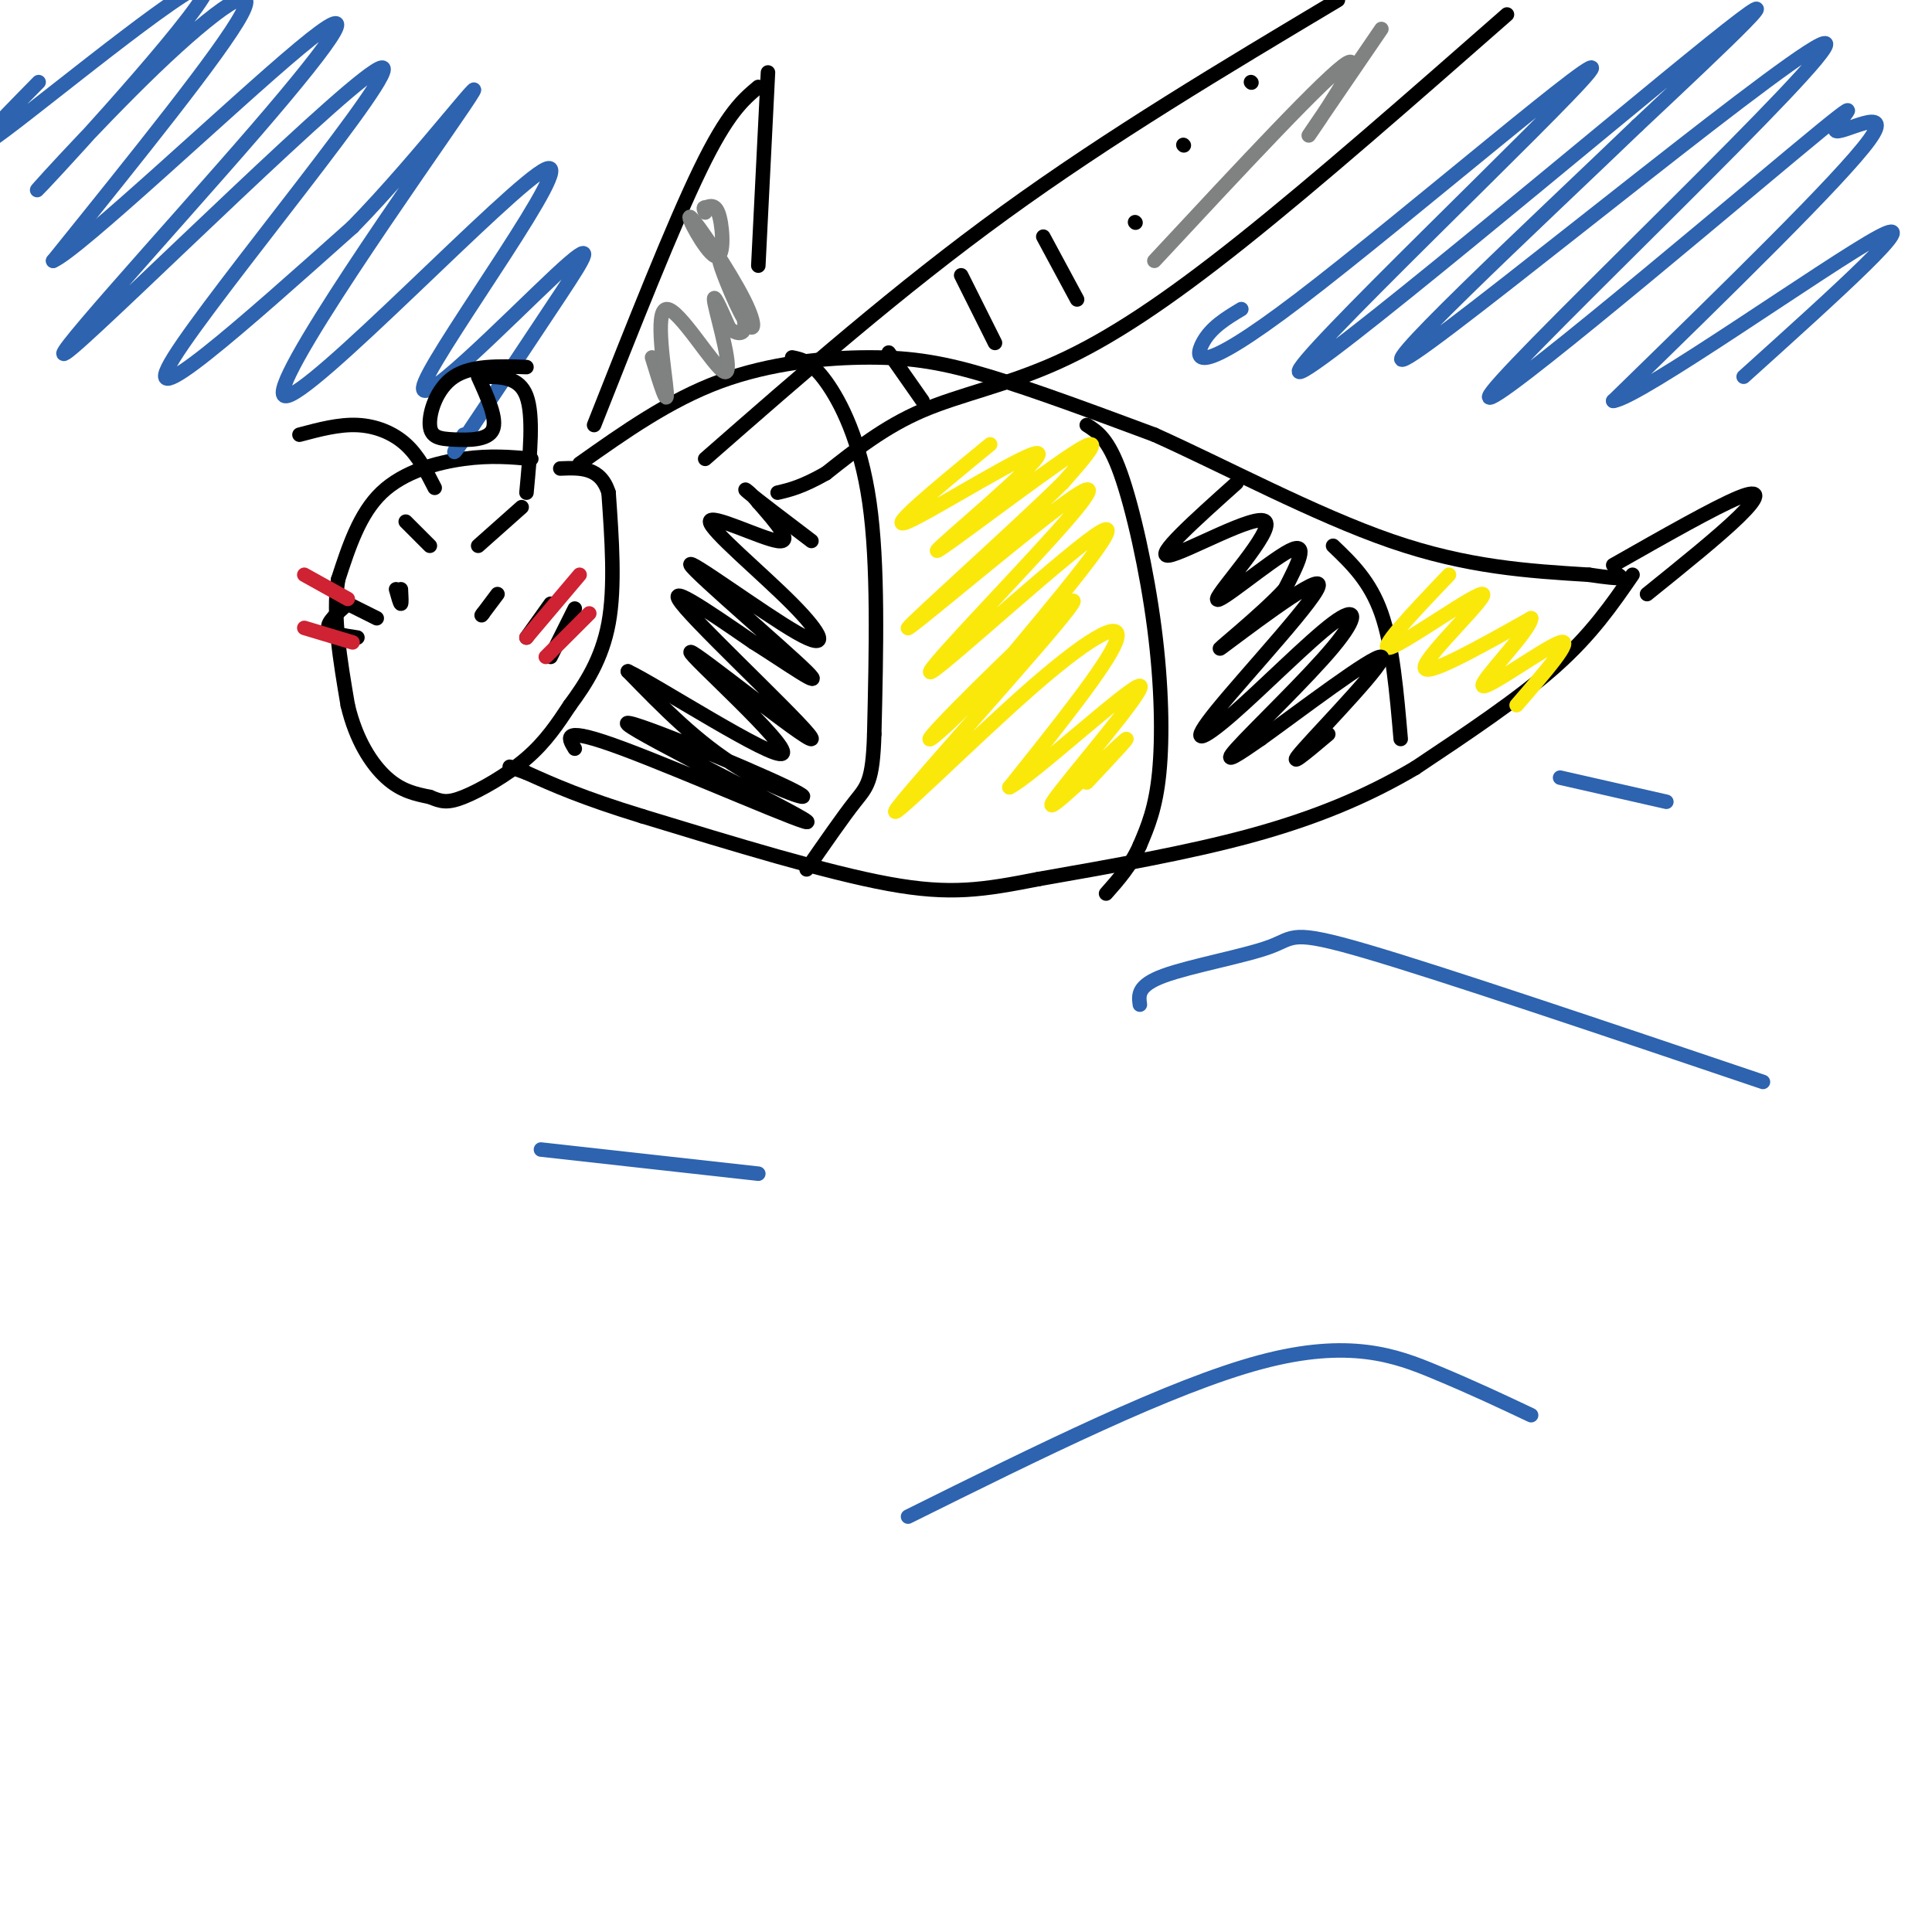 <svg viewBox='0 0 400 400' version='1.1' xmlns='http://www.w3.org/2000/svg' xmlns:xlink='http://www.w3.org/1999/xlink'><g fill='none' stroke='#000000' stroke-width='3' stroke-linecap='round' stroke-linejoin='round'><path d='M110,95c-4.222,-0.378 -8.444,-0.756 -14,0c-5.556,0.756 -12.444,2.644 -17,7c-4.556,4.356 -6.778,11.178 -9,18'/><path d='M70,120c-1.167,7.333 0.417,16.667 2,26'/><path d='M72,146c1.689,7.200 4.911,12.200 8,15c3.089,2.800 6.044,3.400 9,4'/><path d='M89,165c2.310,0.964 3.583,1.375 7,0c3.417,-1.375 8.976,-4.536 13,-8c4.024,-3.464 6.512,-7.232 9,-11'/><path d='M118,146c3.178,-4.289 6.622,-9.511 8,-17c1.378,-7.489 0.689,-17.244 0,-27'/><path d='M126,102c-1.667,-5.333 -5.833,-5.167 -10,-5'/><path d='M120,96c9.292,-6.571 18.583,-13.143 29,-17c10.417,-3.857 21.958,-5.000 31,-5c9.042,0.000 15.583,1.143 25,4c9.417,2.857 21.708,7.429 34,12'/><path d='M239,90c14.356,6.444 33.244,16.556 49,22c15.756,5.444 28.378,6.222 41,7'/><path d='M329,119c7.833,1.167 6.917,0.583 6,0'/><path d='M338,119c-4.250,6.167 -8.500,12.333 -16,19c-7.500,6.667 -18.250,13.833 -29,21'/><path d='M293,159c-10.111,5.978 -20.889,10.422 -34,14c-13.111,3.578 -28.556,6.289 -44,9'/><path d='M215,182c-11.467,2.244 -18.133,3.356 -31,1c-12.867,-2.356 -31.933,-8.178 -51,-14'/><path d='M133,169c-12.500,-3.833 -18.250,-6.417 -24,-9'/><path d='M109,160c-4.500,-1.667 -3.750,-1.333 -3,-1'/><path d='M164,74c1.978,0.400 3.956,0.800 7,5c3.044,4.200 7.156,12.200 9,25c1.844,12.800 1.422,30.400 1,48'/><path d='M181,152c-0.289,9.956 -1.511,10.844 -4,14c-2.489,3.156 -6.244,8.578 -10,14'/><path d='M225,88c2.220,1.411 4.440,2.821 7,10c2.560,7.179 5.458,20.125 7,32c1.542,11.875 1.726,22.679 1,30c-0.726,7.321 -2.363,11.161 -4,15'/><path d='M236,175c-1.833,4.167 -4.417,7.083 -7,10'/><path d='M276,113c3.833,3.667 7.667,7.333 10,14c2.333,6.667 3.167,16.333 4,26'/><path d='M334,117c10.556,-6.000 21.111,-12.000 26,-14c4.889,-2.000 4.111,-0.000 0,4c-4.111,4.000 -11.556,10.000 -19,16'/><path d='M103,123c0.000,0.000 -3.000,4.000 -3,4'/><path d='M100,127c-0.500,0.667 -0.250,0.333 0,0'/><path d='M83,122c0.083,1.500 0.167,3.000 0,3c-0.167,0.000 -0.583,-1.500 -1,-3'/><path d='M114,125c0.000,0.000 -5.000,7.000 -5,7'/><path d='M119,126c0.000,0.000 -5.000,10.000 -5,10'/><path d='M72,125c0.000,0.000 6.000,3.000 6,3'/><path d='M72,125c0.000,0.000 0.100,0.100 0.1,0.1'/><path d='M72,125c-2.167,1.917 -4.333,3.833 -4,5c0.333,1.167 3.167,1.583 6,2'/><path d='M99,113c0.000,0.000 9.000,-8.000 9,-8'/><path d='M89,113c0.000,0.000 -5.000,-5.000 -5,-5'/><path d='M146,95c20.083,-17.583 40.167,-35.167 62,-51c21.833,-15.833 45.417,-29.917 69,-44'/><path d='M312,3c-19.661,17.256 -39.321,34.512 -55,47c-15.679,12.488 -27.375,20.208 -38,25c-10.625,4.792 -20.179,6.655 -28,10c-7.821,3.345 -13.911,8.173 -20,13'/><path d='M171,98c-5.000,2.833 -7.500,3.417 -10,4'/><path d='M184,73c0.000,0.000 7.000,10.000 7,10'/><path d='M199,57c0.000,0.000 7.000,14.000 7,14'/><path d='M216,49c0.000,0.000 7.000,13.000 7,13'/><path d='M235,46c0.000,0.000 0.100,0.100 0.1,0.1'/><path d='M245,30c0.000,0.000 0.100,0.100 0.1,0.1'/><path d='M259,17c0.000,0.000 0.100,0.100 0.1,0.1'/><path d='M123,88c8.167,-20.667 16.333,-41.333 22,-53c5.667,-11.667 8.833,-14.333 12,-17'/><path d='M159,15c0.000,0.000 -2.000,40.000 -2,40'/></g>
<g fill='none' stroke='#fae80b' stroke-width='3' stroke-linecap='round' stroke-linejoin='round'><path d='M205,92c-11.105,9.123 -22.211,18.246 -17,16c5.211,-2.246 26.737,-15.860 27,-14c0.263,1.860 -20.737,19.193 -21,20c-0.263,0.807 20.211,-14.912 28,-20c7.789,-5.088 2.895,0.456 -2,6'/><path d='M220,100c-9.224,9.099 -31.284,28.846 -32,30c-0.716,1.154 19.910,-16.285 30,-24c10.090,-7.715 9.643,-5.707 0,5c-9.643,10.707 -28.481,30.113 -25,28c3.481,-2.113 29.280,-25.747 35,-29c5.720,-3.253 -8.640,13.873 -23,31'/><path d='M205,141c-8.144,9.126 -17.005,16.441 -10,9c7.005,-7.441 29.877,-29.637 27,-25c-2.877,4.637 -31.503,36.109 -36,42c-4.497,5.891 15.135,-13.799 28,-25c12.865,-11.201 18.961,-13.915 17,-9c-1.961,4.915 -11.981,17.457 -22,30'/><path d='M209,163c4.048,-1.786 25.167,-21.252 27,-21c1.833,0.252 -15.622,20.222 -18,24c-2.378,3.778 10.321,-8.635 14,-12c3.679,-3.365 -1.660,2.317 -7,8'/><path d='M300,119c-7.708,8.089 -15.417,16.179 -12,15c3.417,-1.179 17.958,-11.625 19,-11c1.042,0.625 -11.417,12.321 -12,15c-0.583,2.679 10.708,-3.661 22,-10'/><path d='M317,128c0.083,2.310 -10.708,13.083 -10,14c0.708,0.917 12.917,-8.024 16,-9c3.083,-0.976 -2.958,6.012 -9,13'/></g>
<g fill='none' stroke='#000000' stroke-width='3' stroke-linecap='round' stroke-linejoin='round'><path d='M119,155c-1.479,-2.411 -2.958,-4.822 10,0c12.958,4.822 40.353,16.878 38,15c-2.353,-1.878 -34.456,-17.689 -37,-20c-2.544,-2.311 24.469,8.878 33,13c8.531,4.122 -1.420,1.178 -10,-4c-8.580,-5.178 -15.790,-12.589 -23,-20'/><path d='M130,139c5.372,2.444 30.301,18.556 32,17c1.699,-1.556 -19.833,-20.778 -19,-21c0.833,-0.222 24.032,18.556 25,18c0.968,-0.556 -20.295,-20.444 -26,-27c-5.705,-6.556 4.147,0.222 14,7'/><path d='M156,133c6.452,4.009 15.581,10.533 11,6c-4.581,-4.533 -22.871,-20.121 -24,-22c-1.129,-1.879 14.902,9.952 22,14c7.098,4.048 5.263,0.312 -1,-6c-6.263,-6.312 -16.956,-15.199 -17,-17c-0.044,-1.801 10.559,3.486 14,4c3.441,0.514 -0.279,-3.743 -4,-8'/><path d='M157,104c-1.644,-2.133 -3.756,-3.467 -2,-2c1.756,1.467 7.378,5.733 13,10'/><path d='M256,100c-8.606,7.710 -17.212,15.419 -14,15c3.212,-0.419 18.242,-8.968 20,-7c1.758,1.968 -9.758,14.453 -10,16c-0.242,1.547 10.788,-7.844 15,-10c4.212,-2.156 1.606,2.922 -1,8'/><path d='M266,122c-4.645,5.141 -15.757,13.994 -13,12c2.757,-1.994 19.382,-14.833 20,-13c0.618,1.833 -14.770,18.339 -21,26c-6.230,7.661 -3.302,6.478 3,1c6.302,-5.478 15.978,-15.252 21,-19c5.022,-3.748 5.391,-1.471 0,5c-5.391,6.471 -16.540,17.134 -20,21c-3.460,3.866 0.770,0.933 5,-2'/><path d='M261,153c7.440,-5.321 23.542,-17.625 25,-17c1.458,0.625 -11.726,14.179 -16,19c-4.274,4.821 0.363,0.911 5,-3'/></g>
<g fill='none' stroke='#2d63af' stroke-width='3' stroke-linecap='round' stroke-linejoin='round'><path d='M8,17c-8.878,9.018 -17.756,18.035 -7,10c10.756,-8.035 41.147,-33.123 42,-30c0.853,3.123 -27.833,34.456 -34,41c-6.167,6.544 10.186,-11.700 23,-24c12.814,-12.300 22.090,-18.657 18,-11c-4.090,7.657 -21.545,29.329 -39,51'/><path d='M11,54c5.110,-2.049 37.386,-32.671 51,-44c13.614,-11.329 8.568,-3.364 -9,17c-17.568,20.364 -47.657,53.129 -38,45c9.657,-8.129 59.062,-57.150 64,-58c4.938,-0.850 -34.589,46.471 -43,60c-8.411,13.529 14.295,-6.736 37,-27'/><path d='M73,47c14.196,-14.462 31.186,-37.116 23,-25c-8.186,12.116 -41.546,59.003 -37,60c4.546,0.997 47.000,-43.896 54,-47c7.000,-3.104 -21.454,35.580 -25,44c-3.546,8.420 17.814,-13.425 27,-22c9.186,-8.575 6.196,-3.878 1,4c-5.196,7.878 -12.598,18.939 -20,30'/><path d='M96,91c-3.333,4.833 -1.667,1.917 0,-1'/><path d='M257,64c-3.150,1.896 -6.301,3.791 -8,7c-1.699,3.209 -1.947,7.730 20,-9c21.947,-16.730 66.089,-54.711 60,-47c-6.089,7.711 -62.409,61.115 -60,62c2.409,0.885 63.545,-50.747 85,-68c21.455,-17.253 3.227,-0.126 -15,17'/><path d='M339,26c-19.285,18.541 -59.998,56.392 -46,47c13.998,-9.392 82.706,-66.028 85,-64c2.294,2.028 -61.827,62.720 -69,72c-7.173,9.280 42.603,-32.853 62,-49c19.397,-16.147 8.415,-6.309 9,-5c0.585,1.309 12.739,-5.912 7,2c-5.739,7.912 -29.369,30.956 -53,54'/><path d='M334,83c5.222,-0.444 44.778,-28.556 55,-34c10.222,-5.444 -8.889,11.778 -28,29'/><path d='M365,224c-33.018,-11.155 -66.036,-22.310 -82,-27c-15.964,-4.690 -14.875,-2.917 -20,-1c-5.125,1.917 -16.464,3.976 -22,6c-5.536,2.024 -5.268,4.012 -5,6'/><path d='M317,293c-6.067,-2.867 -12.133,-5.733 -20,-9c-7.867,-3.267 -17.533,-6.933 -36,-2c-18.467,4.933 -45.733,18.467 -73,32'/><path d='M157,243c0.000,0.000 -45.000,-5.000 -45,-5'/><path d='M345,166c0.000,0.000 -22.000,-5.000 -22,-5'/></g>
<g fill='none' stroke='#cf2233' stroke-width='3' stroke-linecap='round' stroke-linejoin='round'><path d='M120,119c0.000,0.000 -11.000,13.000 -11,13'/><path d='M122,127c0.000,0.000 -9.000,9.000 -9,9'/><path d='M63,119c0.000,0.000 9.000,5.000 9,5'/><path d='M63,130c0.000,0.000 10.000,3.000 10,3'/></g>
<g fill='none' stroke='#808282' stroke-width='3' stroke-linecap='round' stroke-linejoin='round'><path d='M135,74c1.652,5.397 3.305,10.794 3,7c-0.305,-3.794 -2.566,-16.780 0,-17c2.566,-0.220 9.960,12.325 12,13c2.040,0.675 -1.274,-10.522 -2,-14c-0.726,-3.478 1.137,0.761 3,5'/><path d='M151,68c1.514,1.238 3.799,1.834 3,-2c-0.799,-3.834 -4.683,-12.099 -5,-12c-0.317,0.099 2.933,8.562 5,12c2.067,3.438 2.952,1.852 0,-4c-2.952,-5.852 -9.740,-15.971 -11,-17c-1.260,-1.029 3.007,7.031 5,8c1.993,0.969 1.712,-5.152 1,-8c-0.712,-2.848 -1.856,-2.424 -3,-2'/><path d='M146,43c-0.500,-0.167 -0.250,0.417 0,1'/><path d='M286,6c-8.111,11.867 -16.222,23.733 -15,22c1.222,-1.733 11.778,-17.067 8,-15c-3.778,2.067 -21.889,21.533 -40,41'/></g>
<g fill='none' stroke='#000000' stroke-width='3' stroke-linecap='round' stroke-linejoin='round'><path d='M90,101c-1.689,-3.311 -3.378,-6.622 -6,-9c-2.622,-2.378 -6.178,-3.822 -10,-4c-3.822,-0.178 -7.911,0.911 -12,2'/><path d='M109,102c0.750,-8.000 1.500,-16.000 0,-20c-1.500,-4.000 -5.250,-4.000 -9,-4'/><path d='M109,76c-5.691,-0.198 -11.381,-0.396 -15,2c-3.619,2.396 -5.166,7.384 -5,10c0.166,2.616 2.045,2.858 5,3c2.955,0.142 6.987,0.183 8,-2c1.013,-2.183 -0.994,-6.592 -3,-11'/></g>
</svg>